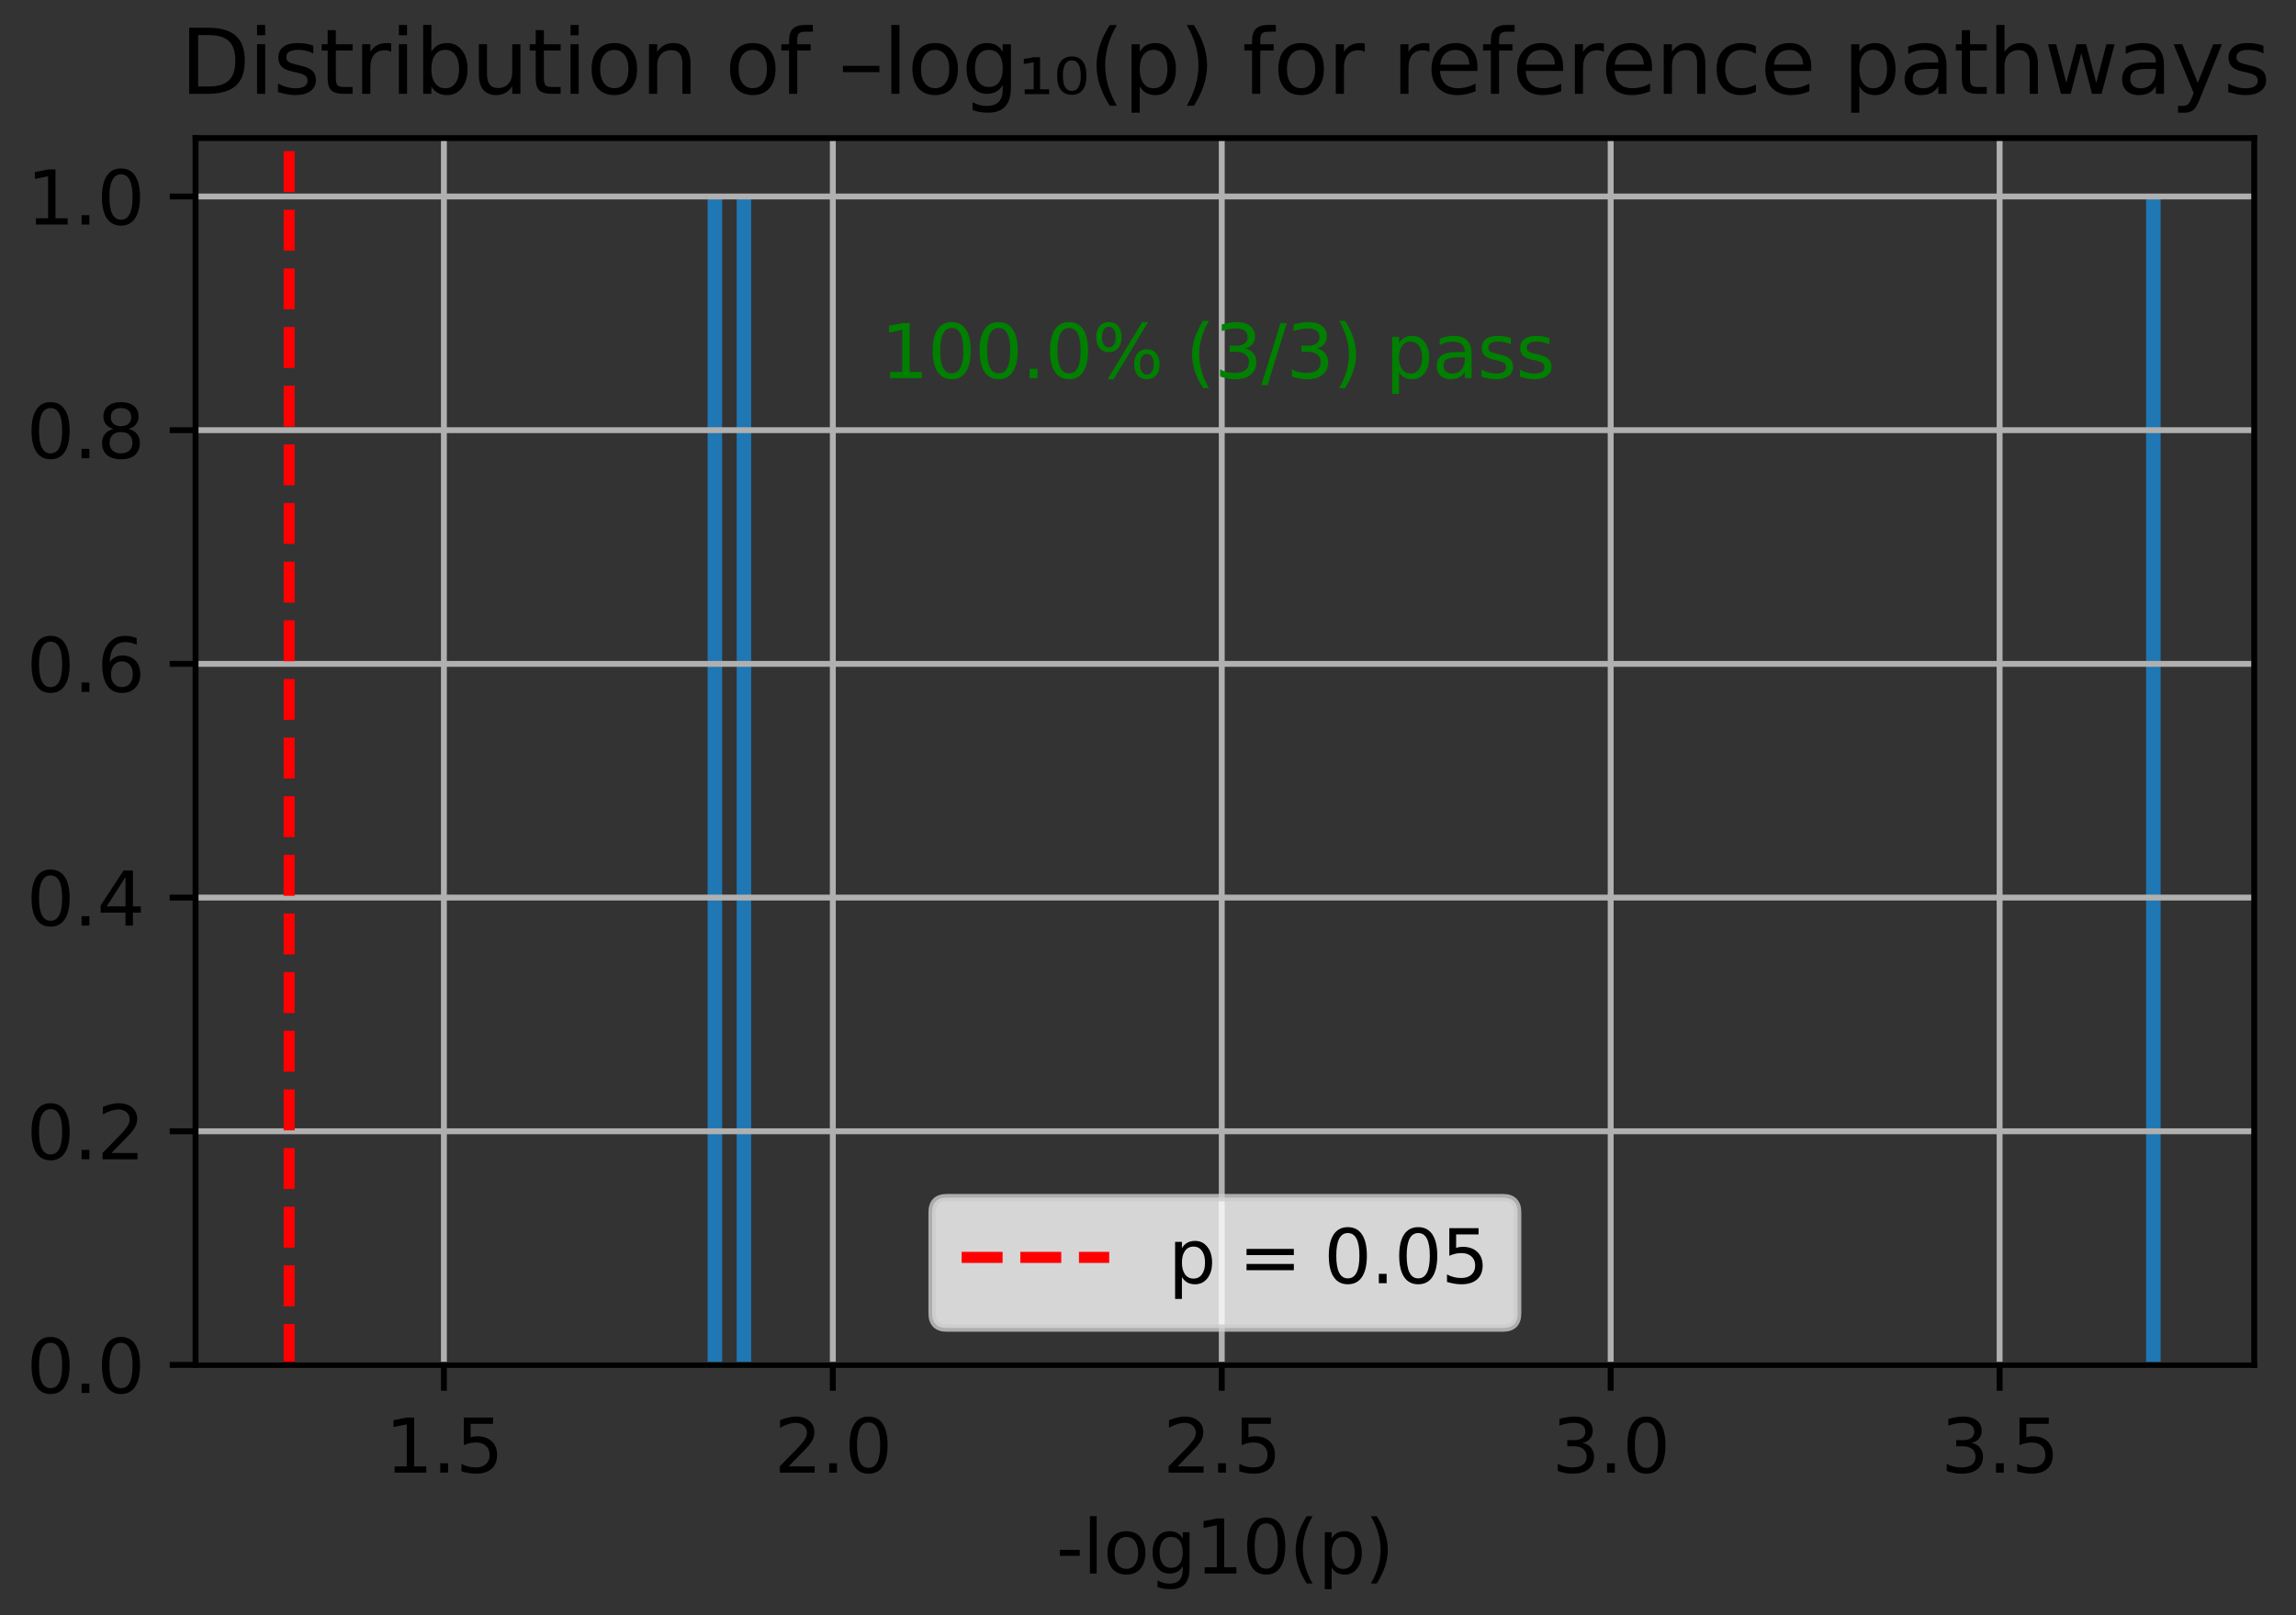 <?xml version="1.0" encoding="utf-8" standalone="no"?>
<!DOCTYPE svg PUBLIC "-//W3C//DTD SVG 1.1//EN"
  "http://www.w3.org/Graphics/SVG/1.1/DTD/svg11.dtd">
<svg xmlns:xlink="http://www.w3.org/1999/xlink" width="311.168pt" height="218.994pt" viewBox="0 0 311.168 218.994" xmlns="http://www.w3.org/2000/svg" version="1.1">
 <rect x="0" y="0" width="311.168" height="218.994" fill="#333333" stroke="none"/>
 <defs>
  <style type="text/css">*{stroke-linejoin: round; stroke-linecap: butt}</style>
 </defs>
 <g id="figure_1">
  <g id="patch_1">
   <path d="M 0 218.994 
L 311.168 218.994 
L 311.168 0 
L 0 0 
L 0 218.994 
z
" style="fill: none"/>
  </g>
  <g id="axes_1">
   <g id="patch_2">
    <path d="M 26.503 185.038 
L 305.503 185.038 
L 305.503 18.718 
L 26.503 18.718 
L 26.503 185.038 
z
" style="fill: none"/>
   </g>
   <g id="patch_3">
    <path d="M 95.898 185.038 
L 97.867 185.038 
L 97.867 26.638 
L 95.898 26.638 
z
" clip-path="url(#p974ae8fd7c)" style="fill: #1f77b4"/>
   </g>
   <g id="patch_4">
    <path d="M 97.867 185.038 
L 99.836 185.038 
L 99.836 185.038 
L 97.867 185.038 
z
" clip-path="url(#p974ae8fd7c)" style="fill: #1f77b4"/>
   </g>
   <g id="patch_5">
    <path d="M 99.836 185.038 
L 101.805 185.038 
L 101.805 26.638 
L 99.836 26.638 
z
" clip-path="url(#p974ae8fd7c)" style="fill: #1f77b4"/>
   </g>
   <g id="patch_6">
    <path d="M 101.805 185.038 
L 103.774 185.038 
L 103.774 185.038 
L 101.805 185.038 
z
" clip-path="url(#p974ae8fd7c)" style="fill: #1f77b4"/>
   </g>
   <g id="patch_7">
    <path d="M 103.774 185.038 
L 105.744 185.038 
L 105.744 185.038 
L 103.774 185.038 
z
" clip-path="url(#p974ae8fd7c)" style="fill: #1f77b4"/>
   </g>
   <g id="patch_8">
    <path d="M 105.744 185.038 
L 107.713 185.038 
L 107.713 185.038 
L 105.744 185.038 
z
" clip-path="url(#p974ae8fd7c)" style="fill: #1f77b4"/>
   </g>
   <g id="patch_9">
    <path d="M 107.713 185.038 
L 109.682 185.038 
L 109.682 185.038 
L 107.713 185.038 
z
" clip-path="url(#p974ae8fd7c)" style="fill: #1f77b4"/>
   </g>
   <g id="patch_10">
    <path d="M 109.682 185.038 
L 111.651 185.038 
L 111.651 185.038 
L 109.682 185.038 
z
" clip-path="url(#p974ae8fd7c)" style="fill: #1f77b4"/>
   </g>
   <g id="patch_11">
    <path d="M 111.651 185.038 
L 113.621 185.038 
L 113.621 185.038 
L 111.651 185.038 
z
" clip-path="url(#p974ae8fd7c)" style="fill: #1f77b4"/>
   </g>
   <g id="patch_12">
    <path d="M 113.621 185.038 
L 115.59 185.038 
L 115.59 185.038 
L 113.621 185.038 
z
" clip-path="url(#p974ae8fd7c)" style="fill: #1f77b4"/>
   </g>
   <g id="patch_13">
    <path d="M 115.59 185.038 
L 117.559 185.038 
L 117.559 185.038 
L 115.59 185.038 
z
" clip-path="url(#p974ae8fd7c)" style="fill: #1f77b4"/>
   </g>
   <g id="patch_14">
    <path d="M 117.559 185.038 
L 119.528 185.038 
L 119.528 185.038 
L 117.559 185.038 
z
" clip-path="url(#p974ae8fd7c)" style="fill: #1f77b4"/>
   </g>
   <g id="patch_15">
    <path d="M 119.528 185.038 
L 121.498 185.038 
L 121.498 185.038 
L 119.528 185.038 
z
" clip-path="url(#p974ae8fd7c)" style="fill: #1f77b4"/>
   </g>
   <g id="patch_16">
    <path d="M 121.498 185.038 
L 123.467 185.038 
L 123.467 185.038 
L 121.498 185.038 
z
" clip-path="url(#p974ae8fd7c)" style="fill: #1f77b4"/>
   </g>
   <g id="patch_17">
    <path d="M 123.467 185.038 
L 125.436 185.038 
L 125.436 185.038 
L 123.467 185.038 
z
" clip-path="url(#p974ae8fd7c)" style="fill: #1f77b4"/>
   </g>
   <g id="patch_18">
    <path d="M 125.436 185.038 
L 127.405 185.038 
L 127.405 185.038 
L 125.436 185.038 
z
" clip-path="url(#p974ae8fd7c)" style="fill: #1f77b4"/>
   </g>
   <g id="patch_19">
    <path d="M 127.405 185.038 
L 129.375 185.038 
L 129.375 185.038 
L 127.405 185.038 
z
" clip-path="url(#p974ae8fd7c)" style="fill: #1f77b4"/>
   </g>
   <g id="patch_20">
    <path d="M 129.375 185.038 
L 131.344 185.038 
L 131.344 185.038 
L 129.375 185.038 
z
" clip-path="url(#p974ae8fd7c)" style="fill: #1f77b4"/>
   </g>
   <g id="patch_21">
    <path d="M 131.344 185.038 
L 133.313 185.038 
L 133.313 185.038 
L 131.344 185.038 
z
" clip-path="url(#p974ae8fd7c)" style="fill: #1f77b4"/>
   </g>
   <g id="patch_22">
    <path d="M 133.313 185.038 
L 135.282 185.038 
L 135.282 185.038 
L 133.313 185.038 
z
" clip-path="url(#p974ae8fd7c)" style="fill: #1f77b4"/>
   </g>
   <g id="patch_23">
    <path d="M 135.282 185.038 
L 137.252 185.038 
L 137.252 185.038 
L 135.282 185.038 
z
" clip-path="url(#p974ae8fd7c)" style="fill: #1f77b4"/>
   </g>
   <g id="patch_24">
    <path d="M 137.252 185.038 
L 139.221 185.038 
L 139.221 185.038 
L 137.252 185.038 
z
" clip-path="url(#p974ae8fd7c)" style="fill: #1f77b4"/>
   </g>
   <g id="patch_25">
    <path d="M 139.221 185.038 
L 141.19 185.038 
L 141.19 185.038 
L 139.221 185.038 
z
" clip-path="url(#p974ae8fd7c)" style="fill: #1f77b4"/>
   </g>
   <g id="patch_26">
    <path d="M 141.19 185.038 
L 143.159 185.038 
L 143.159 185.038 
L 141.19 185.038 
z
" clip-path="url(#p974ae8fd7c)" style="fill: #1f77b4"/>
   </g>
   <g id="patch_27">
    <path d="M 143.159 185.038 
L 145.128 185.038 
L 145.128 185.038 
L 143.159 185.038 
z
" clip-path="url(#p974ae8fd7c)" style="fill: #1f77b4"/>
   </g>
   <g id="patch_28">
    <path d="M 145.128 185.038 
L 147.098 185.038 
L 147.098 185.038 
L 145.128 185.038 
z
" clip-path="url(#p974ae8fd7c)" style="fill: #1f77b4"/>
   </g>
   <g id="patch_29">
    <path d="M 147.098 185.038 
L 149.067 185.038 
L 149.067 185.038 
L 147.098 185.038 
z
" clip-path="url(#p974ae8fd7c)" style="fill: #1f77b4"/>
   </g>
   <g id="patch_30">
    <path d="M 149.067 185.038 
L 151.036 185.038 
L 151.036 185.038 
L 149.067 185.038 
z
" clip-path="url(#p974ae8fd7c)" style="fill: #1f77b4"/>
   </g>
   <g id="patch_31">
    <path d="M 151.036 185.038 
L 153.005 185.038 
L 153.005 185.038 
L 151.036 185.038 
z
" clip-path="url(#p974ae8fd7c)" style="fill: #1f77b4"/>
   </g>
   <g id="patch_32">
    <path d="M 153.005 185.038 
L 154.975 185.038 
L 154.975 185.038 
L 153.005 185.038 
z
" clip-path="url(#p974ae8fd7c)" style="fill: #1f77b4"/>
   </g>
   <g id="patch_33">
    <path d="M 154.975 185.038 
L 156.944 185.038 
L 156.944 185.038 
L 154.975 185.038 
z
" clip-path="url(#p974ae8fd7c)" style="fill: #1f77b4"/>
   </g>
   <g id="patch_34">
    <path d="M 156.944 185.038 
L 158.913 185.038 
L 158.913 185.038 
L 156.944 185.038 
z
" clip-path="url(#p974ae8fd7c)" style="fill: #1f77b4"/>
   </g>
   <g id="patch_35">
    <path d="M 158.913 185.038 
L 160.882 185.038 
L 160.882 185.038 
L 158.913 185.038 
z
" clip-path="url(#p974ae8fd7c)" style="fill: #1f77b4"/>
   </g>
   <g id="patch_36">
    <path d="M 160.882 185.038 
L 162.852 185.038 
L 162.852 185.038 
L 160.882 185.038 
z
" clip-path="url(#p974ae8fd7c)" style="fill: #1f77b4"/>
   </g>
   <g id="patch_37">
    <path d="M 162.852 185.038 
L 164.821 185.038 
L 164.821 185.038 
L 162.852 185.038 
z
" clip-path="url(#p974ae8fd7c)" style="fill: #1f77b4"/>
   </g>
   <g id="patch_38">
    <path d="M 164.821 185.038 
L 166.79 185.038 
L 166.79 185.038 
L 164.821 185.038 
z
" clip-path="url(#p974ae8fd7c)" style="fill: #1f77b4"/>
   </g>
   <g id="patch_39">
    <path d="M 166.79 185.038 
L 168.759 185.038 
L 168.759 185.038 
L 166.79 185.038 
z
" clip-path="url(#p974ae8fd7c)" style="fill: #1f77b4"/>
   </g>
   <g id="patch_40">
    <path d="M 168.759 185.038 
L 170.729 185.038 
L 170.729 185.038 
L 168.759 185.038 
z
" clip-path="url(#p974ae8fd7c)" style="fill: #1f77b4"/>
   </g>
   <g id="patch_41">
    <path d="M 170.729 185.038 
L 172.698 185.038 
L 172.698 185.038 
L 170.729 185.038 
z
" clip-path="url(#p974ae8fd7c)" style="fill: #1f77b4"/>
   </g>
   <g id="patch_42">
    <path d="M 172.698 185.038 
L 174.667 185.038 
L 174.667 185.038 
L 172.698 185.038 
z
" clip-path="url(#p974ae8fd7c)" style="fill: #1f77b4"/>
   </g>
   <g id="patch_43">
    <path d="M 174.667 185.038 
L 176.636 185.038 
L 176.636 185.038 
L 174.667 185.038 
z
" clip-path="url(#p974ae8fd7c)" style="fill: #1f77b4"/>
   </g>
   <g id="patch_44">
    <path d="M 176.636 185.038 
L 178.606 185.038 
L 178.606 185.038 
L 176.636 185.038 
z
" clip-path="url(#p974ae8fd7c)" style="fill: #1f77b4"/>
   </g>
   <g id="patch_45">
    <path d="M 178.606 185.038 
L 180.575 185.038 
L 180.575 185.038 
L 178.606 185.038 
z
" clip-path="url(#p974ae8fd7c)" style="fill: #1f77b4"/>
   </g>
   <g id="patch_46">
    <path d="M 180.575 185.038 
L 182.544 185.038 
L 182.544 185.038 
L 180.575 185.038 
z
" clip-path="url(#p974ae8fd7c)" style="fill: #1f77b4"/>
   </g>
   <g id="patch_47">
    <path d="M 182.544 185.038 
L 184.513 185.038 
L 184.513 185.038 
L 182.544 185.038 
z
" clip-path="url(#p974ae8fd7c)" style="fill: #1f77b4"/>
   </g>
   <g id="patch_48">
    <path d="M 184.513 185.038 
L 186.482 185.038 
L 186.482 185.038 
L 184.513 185.038 
z
" clip-path="url(#p974ae8fd7c)" style="fill: #1f77b4"/>
   </g>
   <g id="patch_49">
    <path d="M 186.482 185.038 
L 188.452 185.038 
L 188.452 185.038 
L 186.482 185.038 
z
" clip-path="url(#p974ae8fd7c)" style="fill: #1f77b4"/>
   </g>
   <g id="patch_50">
    <path d="M 188.452 185.038 
L 190.421 185.038 
L 190.421 185.038 
L 188.452 185.038 
z
" clip-path="url(#p974ae8fd7c)" style="fill: #1f77b4"/>
   </g>
   <g id="patch_51">
    <path d="M 190.421 185.038 
L 192.39 185.038 
L 192.39 185.038 
L 190.421 185.038 
z
" clip-path="url(#p974ae8fd7c)" style="fill: #1f77b4"/>
   </g>
   <g id="patch_52">
    <path d="M 192.39 185.038 
L 194.359 185.038 
L 194.359 185.038 
L 192.39 185.038 
z
" clip-path="url(#p974ae8fd7c)" style="fill: #1f77b4"/>
   </g>
   <g id="patch_53">
    <path d="M 194.359 185.038 
L 196.329 185.038 
L 196.329 185.038 
L 194.359 185.038 
z
" clip-path="url(#p974ae8fd7c)" style="fill: #1f77b4"/>
   </g>
   <g id="patch_54">
    <path d="M 196.329 185.038 
L 198.298 185.038 
L 198.298 185.038 
L 196.329 185.038 
z
" clip-path="url(#p974ae8fd7c)" style="fill: #1f77b4"/>
   </g>
   <g id="patch_55">
    <path d="M 198.298 185.038 
L 200.267 185.038 
L 200.267 185.038 
L 198.298 185.038 
z
" clip-path="url(#p974ae8fd7c)" style="fill: #1f77b4"/>
   </g>
   <g id="patch_56">
    <path d="M 200.267 185.038 
L 202.236 185.038 
L 202.236 185.038 
L 200.267 185.038 
z
" clip-path="url(#p974ae8fd7c)" style="fill: #1f77b4"/>
   </g>
   <g id="patch_57">
    <path d="M 202.236 185.038 
L 204.206 185.038 
L 204.206 185.038 
L 202.236 185.038 
z
" clip-path="url(#p974ae8fd7c)" style="fill: #1f77b4"/>
   </g>
   <g id="patch_58">
    <path d="M 204.206 185.038 
L 206.175 185.038 
L 206.175 185.038 
L 204.206 185.038 
z
" clip-path="url(#p974ae8fd7c)" style="fill: #1f77b4"/>
   </g>
   <g id="patch_59">
    <path d="M 206.175 185.038 
L 208.144 185.038 
L 208.144 185.038 
L 206.175 185.038 
z
" clip-path="url(#p974ae8fd7c)" style="fill: #1f77b4"/>
   </g>
   <g id="patch_60">
    <path d="M 208.144 185.038 
L 210.113 185.038 
L 210.113 185.038 
L 208.144 185.038 
z
" clip-path="url(#p974ae8fd7c)" style="fill: #1f77b4"/>
   </g>
   <g id="patch_61">
    <path d="M 210.113 185.038 
L 212.083 185.038 
L 212.083 185.038 
L 210.113 185.038 
z
" clip-path="url(#p974ae8fd7c)" style="fill: #1f77b4"/>
   </g>
   <g id="patch_62">
    <path d="M 212.083 185.038 
L 214.052 185.038 
L 214.052 185.038 
L 212.083 185.038 
z
" clip-path="url(#p974ae8fd7c)" style="fill: #1f77b4"/>
   </g>
   <g id="patch_63">
    <path d="M 214.052 185.038 
L 216.021 185.038 
L 216.021 185.038 
L 214.052 185.038 
z
" clip-path="url(#p974ae8fd7c)" style="fill: #1f77b4"/>
   </g>
   <g id="patch_64">
    <path d="M 216.021 185.038 
L 217.99 185.038 
L 217.99 185.038 
L 216.021 185.038 
z
" clip-path="url(#p974ae8fd7c)" style="fill: #1f77b4"/>
   </g>
   <g id="patch_65">
    <path d="M 217.99 185.038 
L 219.96 185.038 
L 219.96 185.038 
L 217.99 185.038 
z
" clip-path="url(#p974ae8fd7c)" style="fill: #1f77b4"/>
   </g>
   <g id="patch_66">
    <path d="M 219.96 185.038 
L 221.929 185.038 
L 221.929 185.038 
L 219.96 185.038 
z
" clip-path="url(#p974ae8fd7c)" style="fill: #1f77b4"/>
   </g>
   <g id="patch_67">
    <path d="M 221.929 185.038 
L 223.898 185.038 
L 223.898 185.038 
L 221.929 185.038 
z
" clip-path="url(#p974ae8fd7c)" style="fill: #1f77b4"/>
   </g>
   <g id="patch_68">
    <path d="M 223.898 185.038 
L 225.867 185.038 
L 225.867 185.038 
L 223.898 185.038 
z
" clip-path="url(#p974ae8fd7c)" style="fill: #1f77b4"/>
   </g>
   <g id="patch_69">
    <path d="M 225.867 185.038 
L 227.836 185.038 
L 227.836 185.038 
L 225.867 185.038 
z
" clip-path="url(#p974ae8fd7c)" style="fill: #1f77b4"/>
   </g>
   <g id="patch_70">
    <path d="M 227.836 185.038 
L 229.806 185.038 
L 229.806 185.038 
L 227.836 185.038 
z
" clip-path="url(#p974ae8fd7c)" style="fill: #1f77b4"/>
   </g>
   <g id="patch_71">
    <path d="M 229.806 185.038 
L 231.775 185.038 
L 231.775 185.038 
L 229.806 185.038 
z
" clip-path="url(#p974ae8fd7c)" style="fill: #1f77b4"/>
   </g>
   <g id="patch_72">
    <path d="M 231.775 185.038 
L 233.744 185.038 
L 233.744 185.038 
L 231.775 185.038 
z
" clip-path="url(#p974ae8fd7c)" style="fill: #1f77b4"/>
   </g>
   <g id="patch_73">
    <path d="M 233.744 185.038 
L 235.713 185.038 
L 235.713 185.038 
L 233.744 185.038 
z
" clip-path="url(#p974ae8fd7c)" style="fill: #1f77b4"/>
   </g>
   <g id="patch_74">
    <path d="M 235.713 185.038 
L 237.683 185.038 
L 237.683 185.038 
L 235.713 185.038 
z
" clip-path="url(#p974ae8fd7c)" style="fill: #1f77b4"/>
   </g>
   <g id="patch_75">
    <path d="M 237.683 185.038 
L 239.652 185.038 
L 239.652 185.038 
L 237.683 185.038 
z
" clip-path="url(#p974ae8fd7c)" style="fill: #1f77b4"/>
   </g>
   <g id="patch_76">
    <path d="M 239.652 185.038 
L 241.621 185.038 
L 241.621 185.038 
L 239.652 185.038 
z
" clip-path="url(#p974ae8fd7c)" style="fill: #1f77b4"/>
   </g>
   <g id="patch_77">
    <path d="M 241.621 185.038 
L 243.59 185.038 
L 243.59 185.038 
L 241.621 185.038 
z
" clip-path="url(#p974ae8fd7c)" style="fill: #1f77b4"/>
   </g>
   <g id="patch_78">
    <path d="M 243.59 185.038 
L 245.56 185.038 
L 245.56 185.038 
L 243.59 185.038 
z
" clip-path="url(#p974ae8fd7c)" style="fill: #1f77b4"/>
   </g>
   <g id="patch_79">
    <path d="M 245.56 185.038 
L 247.529 185.038 
L 247.529 185.038 
L 245.56 185.038 
z
" clip-path="url(#p974ae8fd7c)" style="fill: #1f77b4"/>
   </g>
   <g id="patch_80">
    <path d="M 247.529 185.038 
L 249.498 185.038 
L 249.498 185.038 
L 247.529 185.038 
z
" clip-path="url(#p974ae8fd7c)" style="fill: #1f77b4"/>
   </g>
   <g id="patch_81">
    <path d="M 249.498 185.038 
L 251.467 185.038 
L 251.467 185.038 
L 249.498 185.038 
z
" clip-path="url(#p974ae8fd7c)" style="fill: #1f77b4"/>
   </g>
   <g id="patch_82">
    <path d="M 251.467 185.038 
L 253.437 185.038 
L 253.437 185.038 
L 251.467 185.038 
z
" clip-path="url(#p974ae8fd7c)" style="fill: #1f77b4"/>
   </g>
   <g id="patch_83">
    <path d="M 253.437 185.038 
L 255.406 185.038 
L 255.406 185.038 
L 253.437 185.038 
z
" clip-path="url(#p974ae8fd7c)" style="fill: #1f77b4"/>
   </g>
   <g id="patch_84">
    <path d="M 255.406 185.038 
L 257.375 185.038 
L 257.375 185.038 
L 255.406 185.038 
z
" clip-path="url(#p974ae8fd7c)" style="fill: #1f77b4"/>
   </g>
   <g id="patch_85">
    <path d="M 257.375 185.038 
L 259.344 185.038 
L 259.344 185.038 
L 257.375 185.038 
z
" clip-path="url(#p974ae8fd7c)" style="fill: #1f77b4"/>
   </g>
   <g id="patch_86">
    <path d="M 259.344 185.038 
L 261.314 185.038 
L 261.314 185.038 
L 259.344 185.038 
z
" clip-path="url(#p974ae8fd7c)" style="fill: #1f77b4"/>
   </g>
   <g id="patch_87">
    <path d="M 261.314 185.038 
L 263.283 185.038 
L 263.283 185.038 
L 261.314 185.038 
z
" clip-path="url(#p974ae8fd7c)" style="fill: #1f77b4"/>
   </g>
   <g id="patch_88">
    <path d="M 263.283 185.038 
L 265.252 185.038 
L 265.252 185.038 
L 263.283 185.038 
z
" clip-path="url(#p974ae8fd7c)" style="fill: #1f77b4"/>
   </g>
   <g id="patch_89">
    <path d="M 265.252 185.038 
L 267.221 185.038 
L 267.221 185.038 
L 265.252 185.038 
z
" clip-path="url(#p974ae8fd7c)" style="fill: #1f77b4"/>
   </g>
   <g id="patch_90">
    <path d="M 267.221 185.038 
L 269.19 185.038 
L 269.19 185.038 
L 267.221 185.038 
z
" clip-path="url(#p974ae8fd7c)" style="fill: #1f77b4"/>
   </g>
   <g id="patch_91">
    <path d="M 269.19 185.038 
L 271.16 185.038 
L 271.16 185.038 
L 269.19 185.038 
z
" clip-path="url(#p974ae8fd7c)" style="fill: #1f77b4"/>
   </g>
   <g id="patch_92">
    <path d="M 271.16 185.038 
L 273.129 185.038 
L 273.129 185.038 
L 271.16 185.038 
z
" clip-path="url(#p974ae8fd7c)" style="fill: #1f77b4"/>
   </g>
   <g id="patch_93">
    <path d="M 273.129 185.038 
L 275.098 185.038 
L 275.098 185.038 
L 273.129 185.038 
z
" clip-path="url(#p974ae8fd7c)" style="fill: #1f77b4"/>
   </g>
   <g id="patch_94">
    <path d="M 275.098 185.038 
L 277.067 185.038 
L 277.067 185.038 
L 275.098 185.038 
z
" clip-path="url(#p974ae8fd7c)" style="fill: #1f77b4"/>
   </g>
   <g id="patch_95">
    <path d="M 277.067 185.038 
L 279.037 185.038 
L 279.037 185.038 
L 277.067 185.038 
z
" clip-path="url(#p974ae8fd7c)" style="fill: #1f77b4"/>
   </g>
   <g id="patch_96">
    <path d="M 279.037 185.038 
L 281.006 185.038 
L 281.006 185.038 
L 279.037 185.038 
z
" clip-path="url(#p974ae8fd7c)" style="fill: #1f77b4"/>
   </g>
   <g id="patch_97">
    <path d="M 281.006 185.038 
L 282.975 185.038 
L 282.975 185.038 
L 281.006 185.038 
z
" clip-path="url(#p974ae8fd7c)" style="fill: #1f77b4"/>
   </g>
   <g id="patch_98">
    <path d="M 282.975 185.038 
L 284.944 185.038 
L 284.944 185.038 
L 282.975 185.038 
z
" clip-path="url(#p974ae8fd7c)" style="fill: #1f77b4"/>
   </g>
   <g id="patch_99">
    <path d="M 284.944 185.038 
L 286.914 185.038 
L 286.914 185.038 
L 284.944 185.038 
z
" clip-path="url(#p974ae8fd7c)" style="fill: #1f77b4"/>
   </g>
   <g id="patch_100">
    <path d="M 286.914 185.038 
L 288.883 185.038 
L 288.883 185.038 
L 286.914 185.038 
z
" clip-path="url(#p974ae8fd7c)" style="fill: #1f77b4"/>
   </g>
   <g id="patch_101">
    <path d="M 288.883 185.038 
L 290.852 185.038 
L 290.852 185.038 
L 288.883 185.038 
z
" clip-path="url(#p974ae8fd7c)" style="fill: #1f77b4"/>
   </g>
   <g id="patch_102">
    <path d="M 290.852 185.038 
L 292.821 185.038 
L 292.821 26.638 
L 290.852 26.638 
z
" clip-path="url(#p974ae8fd7c)" style="fill: #1f77b4"/>
   </g>
   <g id="matplotlib.axis_1">
    <g id="xtick_1">
     <g id="line2d_1">
      <path d="M 60.16 185.038 
L 60.16 18.718 
" clip-path="url(#p974ae8fd7c)" style="fill: none; stroke: #b0b0b0; stroke-width: 0.8; stroke-linecap: square"/>
     </g>
     <g id="line2d_2">
      <defs>
       <path id="m791fb246dd" d="M 0 0 
L 0 3.5 
" style="stroke: #000000; stroke-width: 0.8"/>
      </defs>
      <g>
       <use xlink:href="#m791fb246dd" x="60.16" y="185.038" style="stroke: #000000; stroke-width: 0.8"/>
      </g>
     </g>
     <g id="text_1">
      <!-- 1.5 -->
      <g transform="translate(52.209 199.637) scale(0.1 -0.1)">
       <defs>
        <path id="DejaVuSans-31" d="M 794 531 
L 1825 531 
L 1825 4091 
L 703 3866 
L 703 4441 
L 1819 4666 
L 2450 4666 
L 2450 531 
L 3481 531 
L 3481 0 
L 794 0 
L 794 531 
z
" transform="scale(0.016)"/>
        <path id="DejaVuSans-2e" d="M 684 794 
L 1344 794 
L 1344 0 
L 684 0 
L 684 794 
z
" transform="scale(0.016)"/>
        <path id="DejaVuSans-35" d="M 691 4666 
L 3169 4666 
L 3169 4134 
L 1269 4134 
L 1269 2991 
Q 1406 3038 1543 3061 
Q 1681 3084 1819 3084 
Q 2600 3084 3056 2656 
Q 3513 2228 3513 1497 
Q 3513 744 3044 326 
Q 2575 -91 1722 -91 
Q 1428 -91 1123 -41 
Q 819 9 494 109 
L 494 744 
Q 775 591 1075 516 
Q 1375 441 1709 441 
Q 2250 441 2565 725 
Q 2881 1009 2881 1497 
Q 2881 1984 2565 2268 
Q 2250 2553 1709 2553 
Q 1456 2553 1204 2497 
Q 953 2441 691 2322 
L 691 4666 
z
" transform="scale(0.016)"/>
       </defs>
       <use xlink:href="#DejaVuSans-31"/>
       <use xlink:href="#DejaVuSans-2e" transform="translate(63.623 0)"/>
       <use xlink:href="#DejaVuSans-35" transform="translate(95.41 0)"/>
      </g>
     </g>
    </g>
    <g id="xtick_2">
     <g id="line2d_3">
      <path d="M 112.87 185.038 
L 112.87 18.718 
" clip-path="url(#p974ae8fd7c)" style="fill: none; stroke: #b0b0b0; stroke-width: 0.8; stroke-linecap: square"/>
     </g>
     <g id="line2d_4">
      <g>
       <use xlink:href="#m791fb246dd" x="112.87" y="185.038" style="stroke: #000000; stroke-width: 0.8"/>
      </g>
     </g>
     <g id="text_2">
      <!-- 2.0 -->
      <g transform="translate(104.919 199.637) scale(0.1 -0.1)">
       <defs>
        <path id="DejaVuSans-32" d="M 1228 531 
L 3431 531 
L 3431 0 
L 469 0 
L 469 531 
Q 828 903 1448 1529 
Q 2069 2156 2228 2338 
Q 2531 2678 2651 2914 
Q 2772 3150 2772 3378 
Q 2772 3750 2511 3984 
Q 2250 4219 1831 4219 
Q 1534 4219 1204 4116 
Q 875 4013 500 3803 
L 500 4441 
Q 881 4594 1212 4672 
Q 1544 4750 1819 4750 
Q 2544 4750 2975 4387 
Q 3406 4025 3406 3419 
Q 3406 3131 3298 2873 
Q 3191 2616 2906 2266 
Q 2828 2175 2409 1742 
Q 1991 1309 1228 531 
z
" transform="scale(0.016)"/>
        <path id="DejaVuSans-30" d="M 2034 4250 
Q 1547 4250 1301 3770 
Q 1056 3291 1056 2328 
Q 1056 1369 1301 889 
Q 1547 409 2034 409 
Q 2525 409 2770 889 
Q 3016 1369 3016 2328 
Q 3016 3291 2770 3770 
Q 2525 4250 2034 4250 
z
M 2034 4750 
Q 2819 4750 3233 4129 
Q 3647 3509 3647 2328 
Q 3647 1150 3233 529 
Q 2819 -91 2034 -91 
Q 1250 -91 836 529 
Q 422 1150 422 2328 
Q 422 3509 836 4129 
Q 1250 4750 2034 4750 
z
" transform="scale(0.016)"/>
       </defs>
       <use xlink:href="#DejaVuSans-32"/>
       <use xlink:href="#DejaVuSans-2e" transform="translate(63.623 0)"/>
       <use xlink:href="#DejaVuSans-30" transform="translate(95.41 0)"/>
      </g>
     </g>
    </g>
    <g id="xtick_3">
     <g id="line2d_5">
      <path d="M 165.58 185.038 
L 165.58 18.718 
" clip-path="url(#p974ae8fd7c)" style="fill: none; stroke: #b0b0b0; stroke-width: 0.8; stroke-linecap: square"/>
     </g>
     <g id="line2d_6">
      <g>
       <use xlink:href="#m791fb246dd" x="165.58" y="185.038" style="stroke: #000000; stroke-width: 0.8"/>
      </g>
     </g>
     <g id="text_3">
      <!-- 2.5 -->
      <g transform="translate(157.628 199.637) scale(0.1 -0.1)">
       <use xlink:href="#DejaVuSans-32"/>
       <use xlink:href="#DejaVuSans-2e" transform="translate(63.623 0)"/>
       <use xlink:href="#DejaVuSans-35" transform="translate(95.41 0)"/>
      </g>
     </g>
    </g>
    <g id="xtick_4">
     <g id="line2d_7">
      <path d="M 218.29 185.038 
L 218.29 18.718 
" clip-path="url(#p974ae8fd7c)" style="fill: none; stroke: #b0b0b0; stroke-width: 0.8; stroke-linecap: square"/>
     </g>
     <g id="line2d_8">
      <g>
       <use xlink:href="#m791fb246dd" x="218.29" y="185.038" style="stroke: #000000; stroke-width: 0.8"/>
      </g>
     </g>
     <g id="text_4">
      <!-- 3.0 -->
      <g transform="translate(210.338 199.637) scale(0.1 -0.1)">
       <defs>
        <path id="DejaVuSans-33" d="M 2597 2516 
Q 3050 2419 3304 2112 
Q 3559 1806 3559 1356 
Q 3559 666 3084 287 
Q 2609 -91 1734 -91 
Q 1441 -91 1130 -33 
Q 819 25 488 141 
L 488 750 
Q 750 597 1062 519 
Q 1375 441 1716 441 
Q 2309 441 2620 675 
Q 2931 909 2931 1356 
Q 2931 1769 2642 2001 
Q 2353 2234 1838 2234 
L 1294 2234 
L 1294 2753 
L 1863 2753 
Q 2328 2753 2575 2939 
Q 2822 3125 2822 3475 
Q 2822 3834 2567 4026 
Q 2313 4219 1838 4219 
Q 1578 4219 1281 4162 
Q 984 4106 628 3988 
L 628 4550 
Q 988 4650 1302 4700 
Q 1616 4750 1894 4750 
Q 2613 4750 3031 4423 
Q 3450 4097 3450 3541 
Q 3450 3153 3228 2886 
Q 3006 2619 2597 2516 
z
" transform="scale(0.016)"/>
       </defs>
       <use xlink:href="#DejaVuSans-33"/>
       <use xlink:href="#DejaVuSans-2e" transform="translate(63.623 0)"/>
       <use xlink:href="#DejaVuSans-30" transform="translate(95.41 0)"/>
      </g>
     </g>
    </g>
    <g id="xtick_5">
     <g id="line2d_9">
      <path d="M 270.999 185.038 
L 270.999 18.718 
" clip-path="url(#p974ae8fd7c)" style="fill: none; stroke: #b0b0b0; stroke-width: 0.8; stroke-linecap: square"/>
     </g>
     <g id="line2d_10">
      <g>
       <use xlink:href="#m791fb246dd" x="270.999" y="185.038" style="stroke: #000000; stroke-width: 0.8"/>
      </g>
     </g>
     <g id="text_5">
      <!-- 3.5 -->
      <g transform="translate(263.048 199.637) scale(0.1 -0.1)">
       <use xlink:href="#DejaVuSans-33"/>
       <use xlink:href="#DejaVuSans-2e" transform="translate(63.623 0)"/>
       <use xlink:href="#DejaVuSans-35" transform="translate(95.41 0)"/>
      </g>
     </g>
    </g>
    <g id="text_6">
     <!-- -log10(p) -->
     <g transform="translate(143.138 213.315) scale(0.1 -0.1)">
      <defs>
       <path id="DejaVuSans-2d" d="M 313 2009 
L 1997 2009 
L 1997 1497 
L 313 1497 
L 313 2009 
z
" transform="scale(0.016)"/>
       <path id="DejaVuSans-6c" d="M 603 4863 
L 1178 4863 
L 1178 0 
L 603 0 
L 603 4863 
z
" transform="scale(0.016)"/>
       <path id="DejaVuSans-6f" d="M 1959 3097 
Q 1497 3097 1228 2736 
Q 959 2375 959 1747 
Q 959 1119 1226 758 
Q 1494 397 1959 397 
Q 2419 397 2687 759 
Q 2956 1122 2956 1747 
Q 2956 2369 2687 2733 
Q 2419 3097 1959 3097 
z
M 1959 3584 
Q 2709 3584 3137 3096 
Q 3566 2609 3566 1747 
Q 3566 888 3137 398 
Q 2709 -91 1959 -91 
Q 1206 -91 779 398 
Q 353 888 353 1747 
Q 353 2609 779 3096 
Q 1206 3584 1959 3584 
z
" transform="scale(0.016)"/>
       <path id="DejaVuSans-67" d="M 2906 1791 
Q 2906 2416 2648 2759 
Q 2391 3103 1925 3103 
Q 1463 3103 1205 2759 
Q 947 2416 947 1791 
Q 947 1169 1205 825 
Q 1463 481 1925 481 
Q 2391 481 2648 825 
Q 2906 1169 2906 1791 
z
M 3481 434 
Q 3481 -459 3084 -895 
Q 2688 -1331 1869 -1331 
Q 1566 -1331 1297 -1286 
Q 1028 -1241 775 -1147 
L 775 -588 
Q 1028 -725 1275 -790 
Q 1522 -856 1778 -856 
Q 2344 -856 2625 -561 
Q 2906 -266 2906 331 
L 2906 616 
Q 2728 306 2450 153 
Q 2172 0 1784 0 
Q 1141 0 747 490 
Q 353 981 353 1791 
Q 353 2603 747 3093 
Q 1141 3584 1784 3584 
Q 2172 3584 2450 3431 
Q 2728 3278 2906 2969 
L 2906 3500 
L 3481 3500 
L 3481 434 
z
" transform="scale(0.016)"/>
       <path id="DejaVuSans-28" d="M 1984 4856 
Q 1566 4138 1362 3434 
Q 1159 2731 1159 2009 
Q 1159 1288 1364 580 
Q 1569 -128 1984 -844 
L 1484 -844 
Q 1016 -109 783 600 
Q 550 1309 550 2009 
Q 550 2706 781 3412 
Q 1013 4119 1484 4856 
L 1984 4856 
z
" transform="scale(0.016)"/>
       <path id="DejaVuSans-70" d="M 1159 525 
L 1159 -1331 
L 581 -1331 
L 581 3500 
L 1159 3500 
L 1159 2969 
Q 1341 3281 1617 3432 
Q 1894 3584 2278 3584 
Q 2916 3584 3314 3078 
Q 3713 2572 3713 1747 
Q 3713 922 3314 415 
Q 2916 -91 2278 -91 
Q 1894 -91 1617 61 
Q 1341 213 1159 525 
z
M 3116 1747 
Q 3116 2381 2855 2742 
Q 2594 3103 2138 3103 
Q 1681 3103 1420 2742 
Q 1159 2381 1159 1747 
Q 1159 1113 1420 752 
Q 1681 391 2138 391 
Q 2594 391 2855 752 
Q 3116 1113 3116 1747 
z
" transform="scale(0.016)"/>
       <path id="DejaVuSans-29" d="M 513 4856 
L 1013 4856 
Q 1481 4119 1714 3412 
Q 1947 2706 1947 2009 
Q 1947 1309 1714 600 
Q 1481 -109 1013 -844 
L 513 -844 
Q 928 -128 1133 580 
Q 1338 1288 1338 2009 
Q 1338 2731 1133 3434 
Q 928 4138 513 4856 
z
" transform="scale(0.016)"/>
      </defs>
      <use xlink:href="#DejaVuSans-2d"/>
      <use xlink:href="#DejaVuSans-6c" transform="translate(36.084 0)"/>
      <use xlink:href="#DejaVuSans-6f" transform="translate(63.867 0)"/>
      <use xlink:href="#DejaVuSans-67" transform="translate(125.049 0)"/>
      <use xlink:href="#DejaVuSans-31" transform="translate(188.525 0)"/>
      <use xlink:href="#DejaVuSans-30" transform="translate(252.148 0)"/>
      <use xlink:href="#DejaVuSans-28" transform="translate(315.771 0)"/>
      <use xlink:href="#DejaVuSans-70" transform="translate(354.785 0)"/>
      <use xlink:href="#DejaVuSans-29" transform="translate(418.262 0)"/>
     </g>
    </g>
   </g>
   <g id="matplotlib.axis_2">
    <g id="ytick_1">
     <g id="line2d_11">
      <path d="M 26.503 185.038 
L 305.503 185.038 
" clip-path="url(#p974ae8fd7c)" style="fill: none; stroke: #b0b0b0; stroke-width: 0.8; stroke-linecap: square"/>
     </g>
     <g id="line2d_12">
      <defs>
       <path id="mc287426f6f" d="M 0 0 
L -3.5 0 
" style="stroke: #000000; stroke-width: 0.8"/>
      </defs>
      <g>
       <use xlink:href="#mc287426f6f" x="26.503" y="185.038" style="stroke: #000000; stroke-width: 0.8"/>
      </g>
     </g>
     <g id="text_7">
      <!-- 0.0 -->
      <g transform="translate(3.6 188.837) scale(0.1 -0.1)">
       <use xlink:href="#DejaVuSans-30"/>
       <use xlink:href="#DejaVuSans-2e" transform="translate(63.623 0)"/>
       <use xlink:href="#DejaVuSans-30" transform="translate(95.41 0)"/>
      </g>
     </g>
    </g>
    <g id="ytick_2">
     <g id="line2d_13">
      <path d="M 26.503 153.358 
L 305.503 153.358 
" clip-path="url(#p974ae8fd7c)" style="fill: none; stroke: #b0b0b0; stroke-width: 0.8; stroke-linecap: square"/>
     </g>
     <g id="line2d_14">
      <g>
       <use xlink:href="#mc287426f6f" x="26.503" y="153.358" style="stroke: #000000; stroke-width: 0.8"/>
      </g>
     </g>
     <g id="text_8">
      <!-- 0.2 -->
      <g transform="translate(3.6 157.157) scale(0.1 -0.1)">
       <use xlink:href="#DejaVuSans-30"/>
       <use xlink:href="#DejaVuSans-2e" transform="translate(63.623 0)"/>
       <use xlink:href="#DejaVuSans-32" transform="translate(95.41 0)"/>
      </g>
     </g>
    </g>
    <g id="ytick_3">
     <g id="line2d_15">
      <path d="M 26.503 121.678 
L 305.503 121.678 
" clip-path="url(#p974ae8fd7c)" style="fill: none; stroke: #b0b0b0; stroke-width: 0.8; stroke-linecap: square"/>
     </g>
     <g id="line2d_16">
      <g>
       <use xlink:href="#mc287426f6f" x="26.503" y="121.678" style="stroke: #000000; stroke-width: 0.8"/>
      </g>
     </g>
     <g id="text_9">
      <!-- 0.4 -->
      <g transform="translate(3.6 125.477) scale(0.1 -0.1)">
       <defs>
        <path id="DejaVuSans-34" d="M 2419 4116 
L 825 1625 
L 2419 1625 
L 2419 4116 
z
M 2253 4666 
L 3047 4666 
L 3047 1625 
L 3713 1625 
L 3713 1100 
L 3047 1100 
L 3047 0 
L 2419 0 
L 2419 1100 
L 313 1100 
L 313 1709 
L 2253 4666 
z
" transform="scale(0.016)"/>
       </defs>
       <use xlink:href="#DejaVuSans-30"/>
       <use xlink:href="#DejaVuSans-2e" transform="translate(63.623 0)"/>
       <use xlink:href="#DejaVuSans-34" transform="translate(95.41 0)"/>
      </g>
     </g>
    </g>
    <g id="ytick_4">
     <g id="line2d_17">
      <path d="M 26.503 89.998 
L 305.503 89.998 
" clip-path="url(#p974ae8fd7c)" style="fill: none; stroke: #b0b0b0; stroke-width: 0.8; stroke-linecap: square"/>
     </g>
     <g id="line2d_18">
      <g>
       <use xlink:href="#mc287426f6f" x="26.503" y="89.998" style="stroke: #000000; stroke-width: 0.8"/>
      </g>
     </g>
     <g id="text_10">
      <!-- 0.6 -->
      <g transform="translate(3.6 93.797) scale(0.1 -0.1)">
       <defs>
        <path id="DejaVuSans-36" d="M 2113 2584 
Q 1688 2584 1439 2293 
Q 1191 2003 1191 1497 
Q 1191 994 1439 701 
Q 1688 409 2113 409 
Q 2538 409 2786 701 
Q 3034 994 3034 1497 
Q 3034 2003 2786 2293 
Q 2538 2584 2113 2584 
z
M 3366 4563 
L 3366 3988 
Q 3128 4100 2886 4159 
Q 2644 4219 2406 4219 
Q 1781 4219 1451 3797 
Q 1122 3375 1075 2522 
Q 1259 2794 1537 2939 
Q 1816 3084 2150 3084 
Q 2853 3084 3261 2657 
Q 3669 2231 3669 1497 
Q 3669 778 3244 343 
Q 2819 -91 2113 -91 
Q 1303 -91 875 529 
Q 447 1150 447 2328 
Q 447 3434 972 4092 
Q 1497 4750 2381 4750 
Q 2619 4750 2861 4703 
Q 3103 4656 3366 4563 
z
" transform="scale(0.016)"/>
       </defs>
       <use xlink:href="#DejaVuSans-30"/>
       <use xlink:href="#DejaVuSans-2e" transform="translate(63.623 0)"/>
       <use xlink:href="#DejaVuSans-36" transform="translate(95.41 0)"/>
      </g>
     </g>
    </g>
    <g id="ytick_5">
     <g id="line2d_19">
      <path d="M 26.503 58.318 
L 305.503 58.318 
" clip-path="url(#p974ae8fd7c)" style="fill: none; stroke: #b0b0b0; stroke-width: 0.8; stroke-linecap: square"/>
     </g>
     <g id="line2d_20">
      <g>
       <use xlink:href="#mc287426f6f" x="26.503" y="58.318" style="stroke: #000000; stroke-width: 0.8"/>
      </g>
     </g>
     <g id="text_11">
      <!-- 0.8 -->
      <g transform="translate(3.6 62.117) scale(0.1 -0.1)">
       <defs>
        <path id="DejaVuSans-38" d="M 2034 2216 
Q 1584 2216 1326 1975 
Q 1069 1734 1069 1313 
Q 1069 891 1326 650 
Q 1584 409 2034 409 
Q 2484 409 2743 651 
Q 3003 894 3003 1313 
Q 3003 1734 2745 1975 
Q 2488 2216 2034 2216 
z
M 1403 2484 
Q 997 2584 770 2862 
Q 544 3141 544 3541 
Q 544 4100 942 4425 
Q 1341 4750 2034 4750 
Q 2731 4750 3128 4425 
Q 3525 4100 3525 3541 
Q 3525 3141 3298 2862 
Q 3072 2584 2669 2484 
Q 3125 2378 3379 2068 
Q 3634 1759 3634 1313 
Q 3634 634 3220 271 
Q 2806 -91 2034 -91 
Q 1263 -91 848 271 
Q 434 634 434 1313 
Q 434 1759 690 2068 
Q 947 2378 1403 2484 
z
M 1172 3481 
Q 1172 3119 1398 2916 
Q 1625 2713 2034 2713 
Q 2441 2713 2670 2916 
Q 2900 3119 2900 3481 
Q 2900 3844 2670 4047 
Q 2441 4250 2034 4250 
Q 1625 4250 1398 4047 
Q 1172 3844 1172 3481 
z
" transform="scale(0.016)"/>
       </defs>
       <use xlink:href="#DejaVuSans-30"/>
       <use xlink:href="#DejaVuSans-2e" transform="translate(63.623 0)"/>
       <use xlink:href="#DejaVuSans-38" transform="translate(95.41 0)"/>
      </g>
     </g>
    </g>
    <g id="ytick_6">
     <g id="line2d_21">
      <path d="M 26.503 26.638 
L 305.503 26.638 
" clip-path="url(#p974ae8fd7c)" style="fill: none; stroke: #b0b0b0; stroke-width: 0.8; stroke-linecap: square"/>
     </g>
     <g id="line2d_22">
      <g>
       <use xlink:href="#mc287426f6f" x="26.503" y="26.638" style="stroke: #000000; stroke-width: 0.8"/>
      </g>
     </g>
     <g id="text_12">
      <!-- 1.0 -->
      <g transform="translate(3.6 30.437) scale(0.1 -0.1)">
       <use xlink:href="#DejaVuSans-31"/>
       <use xlink:href="#DejaVuSans-2e" transform="translate(63.623 0)"/>
       <use xlink:href="#DejaVuSans-30" transform="translate(95.41 0)"/>
      </g>
     </g>
    </g>
   </g>
   <g id="line2d_23">
    <path d="M 39.185 185.038 
L 39.185 18.718 
" clip-path="url(#p974ae8fd7c)" style="fill: none; stroke-dasharray: 5.55,2.4; stroke-dashoffset: 0; stroke: #ff0000; stroke-width: 1.5"/>
   </g>
   <g id="patch_103">
    <path d="M 26.503 185.038 
L 26.503 18.718 
" style="fill: none; stroke: #000000; stroke-width: 0.8; stroke-linejoin: miter; stroke-linecap: square"/>
   </g>
   <g id="patch_104">
    <path d="M 305.503 185.038 
L 305.503 18.718 
" style="fill: none; stroke: #000000; stroke-width: 0.8; stroke-linejoin: miter; stroke-linecap: square"/>
   </g>
   <g id="patch_105">
    <path d="M 26.503 185.038 
L 305.503 185.038 
" style="fill: none; stroke: #000000; stroke-width: 0.8; stroke-linejoin: miter; stroke-linecap: square"/>
   </g>
   <g id="patch_106">
    <path d="M 26.503 18.718 
L 305.503 18.718 
" style="fill: none; stroke: #000000; stroke-width: 0.8; stroke-linejoin: miter; stroke-linecap: square"/>
   </g>
   <g id="text_13">
    <!-- 100.0% (3/3) pass -->
    <g style="fill: #008000" transform="translate(119.365 51.265) scale(0.1 -0.1)">
     <defs>
      <path id="DejaVuSans-25" d="M 4653 2053 
Q 4381 2053 4226 1822 
Q 4072 1591 4072 1178 
Q 4072 772 4226 539 
Q 4381 306 4653 306 
Q 4919 306 5073 539 
Q 5228 772 5228 1178 
Q 5228 1588 5073 1820 
Q 4919 2053 4653 2053 
z
M 4653 2450 
Q 5147 2450 5437 2106 
Q 5728 1763 5728 1178 
Q 5728 594 5436 251 
Q 5144 -91 4653 -91 
Q 4153 -91 3862 251 
Q 3572 594 3572 1178 
Q 3572 1766 3864 2108 
Q 4156 2450 4653 2450 
z
M 1428 4353 
Q 1159 4353 1004 4120 
Q 850 3888 850 3481 
Q 850 3069 1003 2837 
Q 1156 2606 1428 2606 
Q 1700 2606 1854 2837 
Q 2009 3069 2009 3481 
Q 2009 3884 1853 4118 
Q 1697 4353 1428 4353 
z
M 4250 4750 
L 4750 4750 
L 1831 -91 
L 1331 -91 
L 4250 4750 
z
M 1428 4750 
Q 1922 4750 2215 4408 
Q 2509 4066 2509 3481 
Q 2509 2891 2217 2550 
Q 1925 2209 1428 2209 
Q 931 2209 642 2551 
Q 353 2894 353 3481 
Q 353 4063 643 4406 
Q 934 4750 1428 4750 
z
" transform="scale(0.016)"/>
      <path id="DejaVuSans-20" transform="scale(0.016)"/>
      <path id="DejaVuSans-2f" d="M 1625 4666 
L 2156 4666 
L 531 -594 
L 0 -594 
L 1625 4666 
z
" transform="scale(0.016)"/>
      <path id="DejaVuSans-61" d="M 2194 1759 
Q 1497 1759 1228 1600 
Q 959 1441 959 1056 
Q 959 750 1161 570 
Q 1363 391 1709 391 
Q 2188 391 2477 730 
Q 2766 1069 2766 1631 
L 2766 1759 
L 2194 1759 
z
M 3341 1997 
L 3341 0 
L 2766 0 
L 2766 531 
Q 2569 213 2275 61 
Q 1981 -91 1556 -91 
Q 1019 -91 701 211 
Q 384 513 384 1019 
Q 384 1609 779 1909 
Q 1175 2209 1959 2209 
L 2766 2209 
L 2766 2266 
Q 2766 2663 2505 2880 
Q 2244 3097 1772 3097 
Q 1472 3097 1187 3025 
Q 903 2953 641 2809 
L 641 3341 
Q 956 3463 1253 3523 
Q 1550 3584 1831 3584 
Q 2591 3584 2966 3190 
Q 3341 2797 3341 1997 
z
" transform="scale(0.016)"/>
      <path id="DejaVuSans-73" d="M 2834 3397 
L 2834 2853 
Q 2591 2978 2328 3040 
Q 2066 3103 1784 3103 
Q 1356 3103 1142 2972 
Q 928 2841 928 2578 
Q 928 2378 1081 2264 
Q 1234 2150 1697 2047 
L 1894 2003 
Q 2506 1872 2764 1633 
Q 3022 1394 3022 966 
Q 3022 478 2636 193 
Q 2250 -91 1575 -91 
Q 1294 -91 989 -36 
Q 684 19 347 128 
L 347 722 
Q 666 556 975 473 
Q 1284 391 1588 391 
Q 1994 391 2212 530 
Q 2431 669 2431 922 
Q 2431 1156 2273 1281 
Q 2116 1406 1581 1522 
L 1381 1569 
Q 847 1681 609 1914 
Q 372 2147 372 2553 
Q 372 3047 722 3315 
Q 1072 3584 1716 3584 
Q 2034 3584 2315 3537 
Q 2597 3491 2834 3397 
z
" transform="scale(0.016)"/>
     </defs>
     <use xlink:href="#DejaVuSans-31"/>
     <use xlink:href="#DejaVuSans-30" transform="translate(63.623 0)"/>
     <use xlink:href="#DejaVuSans-30" transform="translate(127.246 0)"/>
     <use xlink:href="#DejaVuSans-2e" transform="translate(190.869 0)"/>
     <use xlink:href="#DejaVuSans-30" transform="translate(222.656 0)"/>
     <use xlink:href="#DejaVuSans-25" transform="translate(286.279 0)"/>
     <use xlink:href="#DejaVuSans-20" transform="translate(381.299 0)"/>
     <use xlink:href="#DejaVuSans-28" transform="translate(413.086 0)"/>
     <use xlink:href="#DejaVuSans-33" transform="translate(452.1 0)"/>
     <use xlink:href="#DejaVuSans-2f" transform="translate(515.723 0)"/>
     <use xlink:href="#DejaVuSans-33" transform="translate(549.414 0)"/>
     <use xlink:href="#DejaVuSans-29" transform="translate(613.037 0)"/>
     <use xlink:href="#DejaVuSans-20" transform="translate(652.051 0)"/>
     <use xlink:href="#DejaVuSans-70" transform="translate(683.838 0)"/>
     <use xlink:href="#DejaVuSans-61" transform="translate(747.314 0)"/>
     <use xlink:href="#DejaVuSans-73" transform="translate(808.594 0)"/>
     <use xlink:href="#DejaVuSans-73" transform="translate(860.693 0)"/>
    </g>
   </g>
   <g id="text_14">
    <!-- Distribution of –log₁₀(p) for reference pathways -->
    <g transform="translate(24.438 12.718) scale(0.12 -0.12)">
     <defs>
      <path id="DejaVuSans-44" d="M 1259 4147 
L 1259 519 
L 2022 519 
Q 2988 519 3436 956 
Q 3884 1394 3884 2338 
Q 3884 3275 3436 3711 
Q 2988 4147 2022 4147 
L 1259 4147 
z
M 628 4666 
L 1925 4666 
Q 3281 4666 3915 4102 
Q 4550 3538 4550 2338 
Q 4550 1131 3912 565 
Q 3275 0 1925 0 
L 628 0 
L 628 4666 
z
" transform="scale(0.016)"/>
      <path id="DejaVuSans-69" d="M 603 3500 
L 1178 3500 
L 1178 0 
L 603 0 
L 603 3500 
z
M 603 4863 
L 1178 4863 
L 1178 4134 
L 603 4134 
L 603 4863 
z
" transform="scale(0.016)"/>
      <path id="DejaVuSans-74" d="M 1172 4494 
L 1172 3500 
L 2356 3500 
L 2356 3053 
L 1172 3053 
L 1172 1153 
Q 1172 725 1289 603 
Q 1406 481 1766 481 
L 2356 481 
L 2356 0 
L 1766 0 
Q 1100 0 847 248 
Q 594 497 594 1153 
L 594 3053 
L 172 3053 
L 172 3500 
L 594 3500 
L 594 4494 
L 1172 4494 
z
" transform="scale(0.016)"/>
      <path id="DejaVuSans-72" d="M 2631 2963 
Q 2534 3019 2420 3045 
Q 2306 3072 2169 3072 
Q 1681 3072 1420 2755 
Q 1159 2438 1159 1844 
L 1159 0 
L 581 0 
L 581 3500 
L 1159 3500 
L 1159 2956 
Q 1341 3275 1631 3429 
Q 1922 3584 2338 3584 
Q 2397 3584 2469 3576 
Q 2541 3569 2628 3553 
L 2631 2963 
z
" transform="scale(0.016)"/>
      <path id="DejaVuSans-62" d="M 3116 1747 
Q 3116 2381 2855 2742 
Q 2594 3103 2138 3103 
Q 1681 3103 1420 2742 
Q 1159 2381 1159 1747 
Q 1159 1113 1420 752 
Q 1681 391 2138 391 
Q 2594 391 2855 752 
Q 3116 1113 3116 1747 
z
M 1159 2969 
Q 1341 3281 1617 3432 
Q 1894 3584 2278 3584 
Q 2916 3584 3314 3078 
Q 3713 2572 3713 1747 
Q 3713 922 3314 415 
Q 2916 -91 2278 -91 
Q 1894 -91 1617 61 
Q 1341 213 1159 525 
L 1159 0 
L 581 0 
L 581 4863 
L 1159 4863 
L 1159 2969 
z
" transform="scale(0.016)"/>
      <path id="DejaVuSans-75" d="M 544 1381 
L 544 3500 
L 1119 3500 
L 1119 1403 
Q 1119 906 1312 657 
Q 1506 409 1894 409 
Q 2359 409 2629 706 
Q 2900 1003 2900 1516 
L 2900 3500 
L 3475 3500 
L 3475 0 
L 2900 0 
L 2900 538 
Q 2691 219 2414 64 
Q 2138 -91 1772 -91 
Q 1169 -91 856 284 
Q 544 659 544 1381 
z
M 1991 3584 
L 1991 3584 
z
" transform="scale(0.016)"/>
      <path id="DejaVuSans-6e" d="M 3513 2113 
L 3513 0 
L 2938 0 
L 2938 2094 
Q 2938 2591 2744 2837 
Q 2550 3084 2163 3084 
Q 1697 3084 1428 2787 
Q 1159 2491 1159 1978 
L 1159 0 
L 581 0 
L 581 3500 
L 1159 3500 
L 1159 2956 
Q 1366 3272 1645 3428 
Q 1925 3584 2291 3584 
Q 2894 3584 3203 3211 
Q 3513 2838 3513 2113 
z
" transform="scale(0.016)"/>
      <path id="DejaVuSans-66" d="M 2375 4863 
L 2375 4384 
L 1825 4384 
Q 1516 4384 1395 4259 
Q 1275 4134 1275 3809 
L 1275 3500 
L 2222 3500 
L 2222 3053 
L 1275 3053 
L 1275 0 
L 697 0 
L 697 3053 
L 147 3053 
L 147 3500 
L 697 3500 
L 697 3744 
Q 697 4328 969 4595 
Q 1241 4863 1831 4863 
L 2375 4863 
z
" transform="scale(0.016)"/>
      <path id="DejaVuSans-2013" d="M 313 1978 
L 2888 1978 
L 2888 1528 
L 313 1528 
L 313 1978 
z
" transform="scale(0.016)"/>
      <path id="DejaVuSans-2081" d="M 488 319 
L 1125 319 
L 1125 2229 
L 428 2101 
L 428 2463 
L 1147 2585 
L 1575 2585 
L 1575 319 
L 2216 319 
L 2216 -24 
L 488 -24 
L 488 319 
z
" transform="scale(0.016)"/>
      <path id="DejaVuSans-2080" d="M 1781 2091 
Q 1625 2360 1309 2360 
Q 994 2360 838 2091 
Q 678 1822 678 1285 
Q 678 744 838 476 
Q 994 207 1309 207 
Q 1625 207 1781 476 
Q 1941 744 1941 1285 
Q 1941 1822 1781 2091 
z
M 1309 2638 
Q 1813 2638 2078 2291 
Q 2344 1944 2344 1285 
Q 2344 622 2078 275 
Q 1813 -71 1309 -71 
Q 803 -71 537 275 
Q 272 622 272 1285 
Q 272 1944 537 2291 
Q 803 2638 1309 2638 
z
" transform="scale(0.016)"/>
      <path id="DejaVuSans-65" d="M 3597 1894 
L 3597 1613 
L 953 1613 
Q 991 1019 1311 708 
Q 1631 397 2203 397 
Q 2534 397 2845 478 
Q 3156 559 3463 722 
L 3463 178 
Q 3153 47 2828 -22 
Q 2503 -91 2169 -91 
Q 1331 -91 842 396 
Q 353 884 353 1716 
Q 353 2575 817 3079 
Q 1281 3584 2069 3584 
Q 2775 3584 3186 3129 
Q 3597 2675 3597 1894 
z
M 3022 2063 
Q 3016 2534 2758 2815 
Q 2500 3097 2075 3097 
Q 1594 3097 1305 2825 
Q 1016 2553 972 2059 
L 3022 2063 
z
" transform="scale(0.016)"/>
      <path id="DejaVuSans-63" d="M 3122 3366 
L 3122 2828 
Q 2878 2963 2633 3030 
Q 2388 3097 2138 3097 
Q 1578 3097 1268 2742 
Q 959 2388 959 1747 
Q 959 1106 1268 751 
Q 1578 397 2138 397 
Q 2388 397 2633 464 
Q 2878 531 3122 666 
L 3122 134 
Q 2881 22 2623 -34 
Q 2366 -91 2075 -91 
Q 1284 -91 818 406 
Q 353 903 353 1747 
Q 353 2603 823 3093 
Q 1294 3584 2113 3584 
Q 2378 3584 2631 3529 
Q 2884 3475 3122 3366 
z
" transform="scale(0.016)"/>
      <path id="DejaVuSans-68" d="M 3513 2113 
L 3513 0 
L 2938 0 
L 2938 2094 
Q 2938 2591 2744 2837 
Q 2550 3084 2163 3084 
Q 1697 3084 1428 2787 
Q 1159 2491 1159 1978 
L 1159 0 
L 581 0 
L 581 4863 
L 1159 4863 
L 1159 2956 
Q 1366 3272 1645 3428 
Q 1925 3584 2291 3584 
Q 2894 3584 3203 3211 
Q 3513 2838 3513 2113 
z
" transform="scale(0.016)"/>
      <path id="DejaVuSans-77" d="M 269 3500 
L 844 3500 
L 1563 769 
L 2278 3500 
L 2956 3500 
L 3675 769 
L 4391 3500 
L 4966 3500 
L 4050 0 
L 3372 0 
L 2619 2869 
L 1863 0 
L 1184 0 
L 269 3500 
z
" transform="scale(0.016)"/>
      <path id="DejaVuSans-79" d="M 2059 -325 
Q 1816 -950 1584 -1140 
Q 1353 -1331 966 -1331 
L 506 -1331 
L 506 -850 
L 844 -850 
Q 1081 -850 1212 -737 
Q 1344 -625 1503 -206 
L 1606 56 
L 191 3500 
L 800 3500 
L 1894 763 
L 2988 3500 
L 3597 3500 
L 2059 -325 
z
" transform="scale(0.016)"/>
     </defs>
     <use xlink:href="#DejaVuSans-44"/>
     <use xlink:href="#DejaVuSans-69" transform="translate(77.002 0)"/>
     <use xlink:href="#DejaVuSans-73" transform="translate(104.785 0)"/>
     <use xlink:href="#DejaVuSans-74" transform="translate(156.885 0)"/>
     <use xlink:href="#DejaVuSans-72" transform="translate(196.094 0)"/>
     <use xlink:href="#DejaVuSans-69" transform="translate(237.207 0)"/>
     <use xlink:href="#DejaVuSans-62" transform="translate(264.99 0)"/>
     <use xlink:href="#DejaVuSans-75" transform="translate(328.467 0)"/>
     <use xlink:href="#DejaVuSans-74" transform="translate(391.846 0)"/>
     <use xlink:href="#DejaVuSans-69" transform="translate(431.055 0)"/>
     <use xlink:href="#DejaVuSans-6f" transform="translate(458.838 0)"/>
     <use xlink:href="#DejaVuSans-6e" transform="translate(520.02 0)"/>
     <use xlink:href="#DejaVuSans-20" transform="translate(583.398 0)"/>
     <use xlink:href="#DejaVuSans-6f" transform="translate(615.186 0)"/>
     <use xlink:href="#DejaVuSans-66" transform="translate(676.367 0)"/>
     <use xlink:href="#DejaVuSans-20" transform="translate(711.572 0)"/>
     <use xlink:href="#DejaVuSans-2013" transform="translate(743.359 0)"/>
     <use xlink:href="#DejaVuSans-6c" transform="translate(793.359 0)"/>
     <use xlink:href="#DejaVuSans-6f" transform="translate(821.143 0)"/>
     <use xlink:href="#DejaVuSans-67" transform="translate(882.324 0)"/>
     <use xlink:href="#DejaVuSans-2081" transform="translate(945.801 0)"/>
     <use xlink:href="#DejaVuSans-2080" transform="translate(985.889 0)"/>
     <use xlink:href="#DejaVuSans-28" transform="translate(1025.977 0)"/>
     <use xlink:href="#DejaVuSans-70" transform="translate(1064.99 0)"/>
     <use xlink:href="#DejaVuSans-29" transform="translate(1128.467 0)"/>
     <use xlink:href="#DejaVuSans-20" transform="translate(1167.48 0)"/>
     <use xlink:href="#DejaVuSans-66" transform="translate(1199.268 0)"/>
     <use xlink:href="#DejaVuSans-6f" transform="translate(1234.473 0)"/>
     <use xlink:href="#DejaVuSans-72" transform="translate(1295.654 0)"/>
     <use xlink:href="#DejaVuSans-20" transform="translate(1336.768 0)"/>
     <use xlink:href="#DejaVuSans-72" transform="translate(1368.555 0)"/>
     <use xlink:href="#DejaVuSans-65" transform="translate(1407.418 0)"/>
     <use xlink:href="#DejaVuSans-66" transform="translate(1468.941 0)"/>
     <use xlink:href="#DejaVuSans-65" transform="translate(1504.146 0)"/>
     <use xlink:href="#DejaVuSans-72" transform="translate(1565.67 0)"/>
     <use xlink:href="#DejaVuSans-65" transform="translate(1604.533 0)"/>
     <use xlink:href="#DejaVuSans-6e" transform="translate(1666.057 0)"/>
     <use xlink:href="#DejaVuSans-63" transform="translate(1729.436 0)"/>
     <use xlink:href="#DejaVuSans-65" transform="translate(1784.416 0)"/>
     <use xlink:href="#DejaVuSans-20" transform="translate(1845.939 0)"/>
     <use xlink:href="#DejaVuSans-70" transform="translate(1877.727 0)"/>
     <use xlink:href="#DejaVuSans-61" transform="translate(1941.203 0)"/>
     <use xlink:href="#DejaVuSans-74" transform="translate(2002.482 0)"/>
     <use xlink:href="#DejaVuSans-68" transform="translate(2041.691 0)"/>
     <use xlink:href="#DejaVuSans-77" transform="translate(2105.07 0)"/>
     <use xlink:href="#DejaVuSans-61" transform="translate(2186.857 0)"/>
     <use xlink:href="#DejaVuSans-79" transform="translate(2248.137 0)"/>
     <use xlink:href="#DejaVuSans-73" transform="translate(2307.316 0)"/>
    </g>
   </g>
   <g id="legend_1">
    <g id="patch_107">
     <path d="M 128.328 180.038 
L 203.678 180.038 
Q 205.678 180.038 205.678 178.038 
L 205.678 164.36 
Q 205.678 162.36 203.678 162.36 
L 128.328 162.36 
Q 126.328 162.36 126.328 164.36 
L 126.328 178.038 
Q 126.328 180.038 128.328 180.038 
z
" style="fill: #ffffff; opacity: 0.8; stroke: #cccccc; stroke-linejoin: miter"/>
    </g>
    <g id="line2d_24">
     <path d="M 130.328 170.458 
L 140.328 170.458 
L 150.328 170.458 
" style="fill: none; stroke-dasharray: 5.55,2.4; stroke-dashoffset: 0; stroke: #ff0000; stroke-width: 1.5"/>
    </g>
    <g id="text_15">
     <!-- p = 0.05 -->
     <g transform="translate(158.328 173.958) scale(0.1 -0.1)">
      <defs>
       <path id="DejaVuSans-3d" d="M 678 2906 
L 4684 2906 
L 4684 2381 
L 678 2381 
L 678 2906 
z
M 678 1631 
L 4684 1631 
L 4684 1100 
L 678 1100 
L 678 1631 
z
" transform="scale(0.016)"/>
      </defs>
      <use xlink:href="#DejaVuSans-70"/>
      <use xlink:href="#DejaVuSans-20" transform="translate(63.477 0)"/>
      <use xlink:href="#DejaVuSans-3d" transform="translate(95.264 0)"/>
      <use xlink:href="#DejaVuSans-20" transform="translate(179.053 0)"/>
      <use xlink:href="#DejaVuSans-30" transform="translate(210.84 0)"/>
      <use xlink:href="#DejaVuSans-2e" transform="translate(274.463 0)"/>
      <use xlink:href="#DejaVuSans-30" transform="translate(306.25 0)"/>
      <use xlink:href="#DejaVuSans-35" transform="translate(369.873 0)"/>
     </g>
    </g>
   </g>
  </g>
 </g>
 <defs>
  <clipPath id="p974ae8fd7c">
   <rect x="26.503" y="18.718" width="279" height="166.32"/>
  </clipPath>
 </defs>
</svg>
